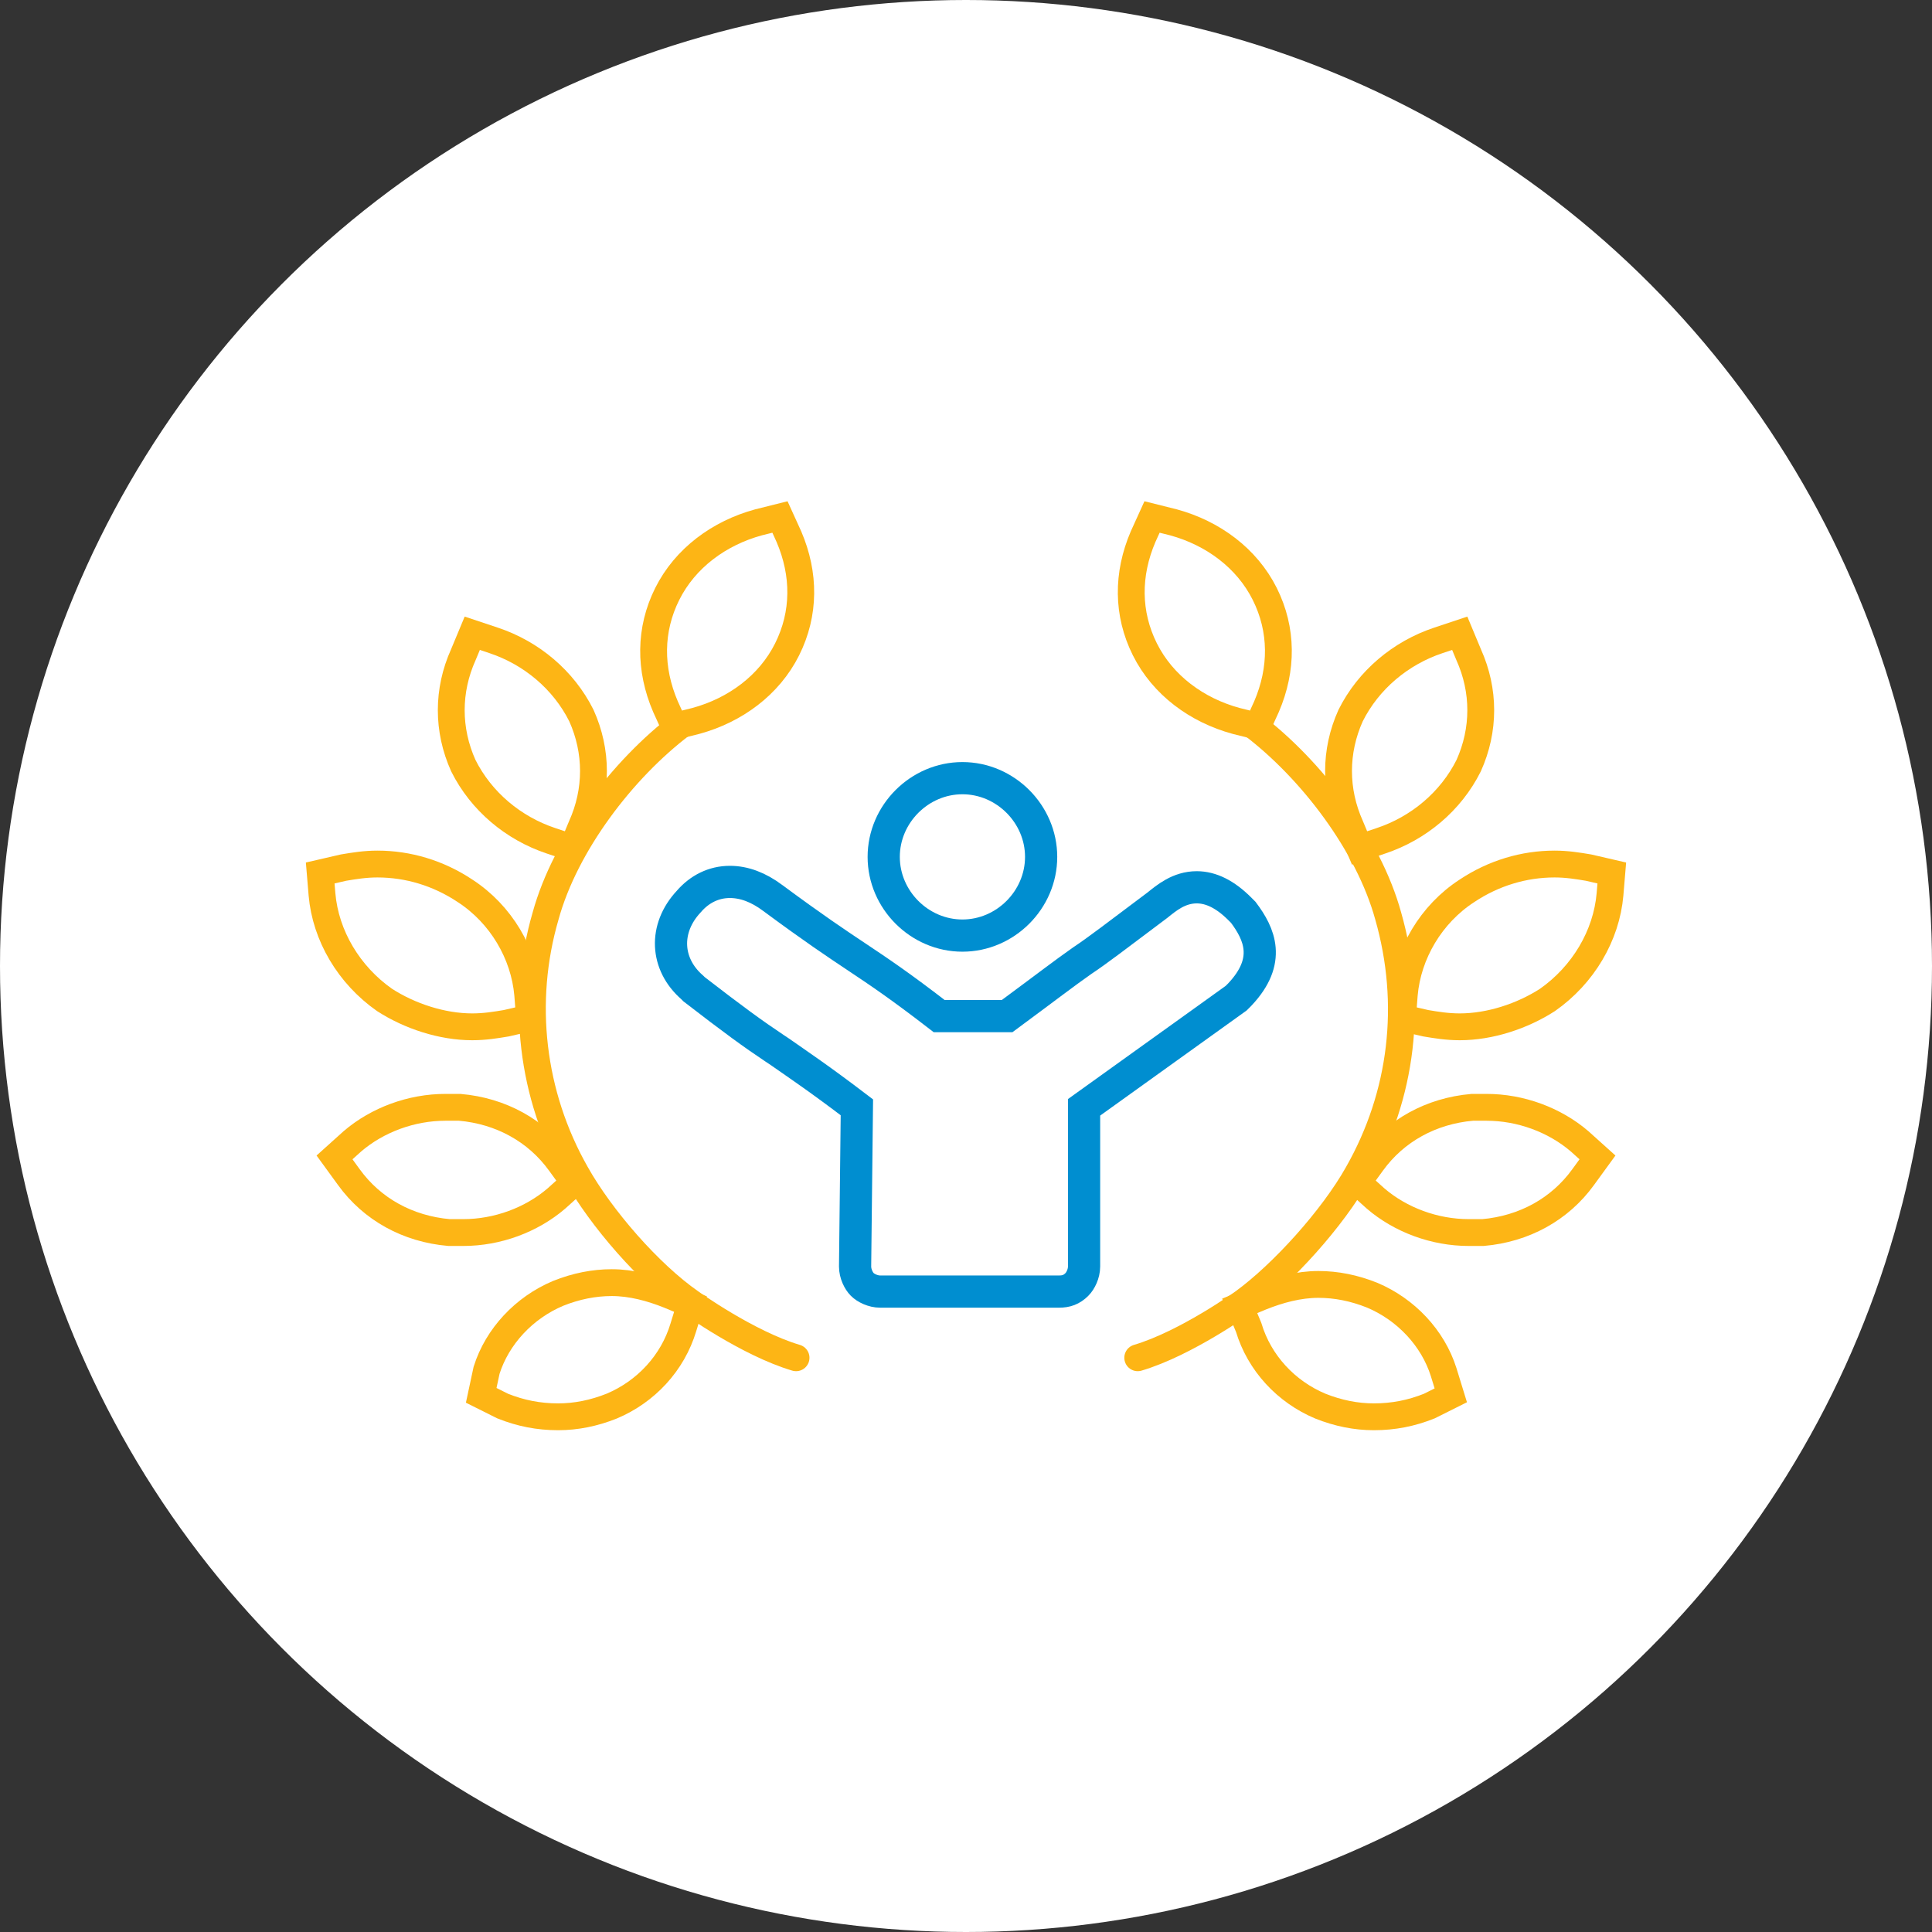<?xml version="1.0" encoding="utf-8"?>
<!-- Generator: Adobe Illustrator 27.2.0, SVG Export Plug-In . SVG Version: 6.00 Build 0)  -->
<svg version="1.1" id="Layer_1" xmlns="http://www.w3.org/2000/svg" xmlns:xlink="http://www.w3.org/1999/xlink" x="0px" y="0px"
	 viewBox="0 0 108 108" style="enable-background:new 0 0 108 108;" xml:space="preserve">
<rect x="0" y="0" width="108" height="108" fill="#333333" stroke="none"/>
<style type="text/css">
	.st0{fill:#FFFFFF;}
	.st1{fill:none;stroke:#008ED0;stroke-width:1.8;stroke-miterlimit:10;}
	.st2{fill:none;stroke:#FDB515;stroke-width:1.5;stroke-miterlimit:10;}
	.st3{fill:none;stroke:#FDB515;stroke-width:1.5;stroke-linecap:round;stroke-linejoin:round;stroke-miterlimit:10;}
</style>
<g>
	<circle class="st0" cx="54" cy="54" r="54"/>
	<g>
		<g>
			<path class="st1" d="M49.2,72.2c-0.4,0-0.8-0.2-1-0.4s-0.4-0.6-0.4-1l0.1-8.9c-2.1-1.6-3.3-2.4-4.3-3.1l-0.3-0.2
				c-1.2-0.8-2.3-1.6-4.5-3.3l-0.1-0.1c-1.5-1.3-1.6-3.3-0.2-4.8c0.6-0.7,1.4-1.1,2.3-1.1c0.8,0,1.6,0.3,2.4,0.9
				c2.3,1.7,3.5,2.5,4.7,3.3s2.4,1.6,4.6,3.3h3.8c2.3-1.7,3.2-2.4,4.2-3.1c0.9-0.6,1.8-1.3,4.2-3.1c0.5-0.4,1.2-1,2.2-1
				c0.8,0,1.6,0.4,2.4,1.2c0.1,0.1,0.1,0.1,0.2,0.2c0.9,1.2,1.6,2.7-0.2,4.6c-0.1,0.1-0.1,0.1-0.2,0.2l-8.5,6.1v8.9
				c0,0.4-0.2,0.8-0.4,1c-0.3,0.3-0.6,0.4-1,0.4h-7.6L49.2,72.2z"/>
			<path class="st1" d="M53.8,52.3c-2.4,0-4.4-2-4.4-4.4s2-4.4,4.4-4.4s4.4,2,4.4,4.4S56.2,52.3,53.8,52.3z"/>
		</g>
		<g>
			<path class="st2" d="M81.6,57.4c-0.7,0-1.3-0.1-1.9-0.2l-1.3-0.3l0.1-1.3c0.2-2.3,1.5-4.5,3.5-5.8c1.5-1,3.2-1.5,4.9-1.5
				c0.7,0,1.3,0.1,1.9,0.2l1.3,0.3L90,50c-0.2,2.3-1.5,4.5-3.5,5.9C85.1,56.8,83.3,57.4,81.6,57.4z"/>
			<path class="st2" d="M75.5,46.2c-0.9-2-0.9-4.2,0-6.2c1-2,2.8-3.5,4.9-4.2l1.2-0.4l0.5,1.2c0.9,2,0.9,4.2,0,6.2
				c-1,2-2.8,3.5-4.9,4.2L76,47.4L75.5,46.2z"/>
			<path class="st2" d="M69.1,40.3c-2.2-0.6-4.1-2-5.1-4s-1-4.2-0.1-6.3l0.5-1.1l1.2,0.3c2.2,0.6,4.1,2,5.1,4s1,4.2,0.1,6.3
				l-0.5,1.1L69.1,40.3z"/>
			<path class="st2" d="M76.8,79.2c-1,0-2-0.2-3-0.6c-1.9-0.8-3.4-2.4-4-4.4L69.3,73l1.2-0.5c1-0.4,2.1-0.7,3.2-0.7c1,0,2,0.2,3,0.6
				c1.9,0.8,3.4,2.4,4,4.3l0.4,1.3l-1.2,0.6C78.9,79,77.9,79.2,76.8,79.2z"/>
			<path class="st2" d="M82.1,68.9c-1.9,0-3.8-0.7-5.2-1.9l-1-0.9l0.8-1.1c1.3-1.8,3.3-2.9,5.6-3.1c0.3,0,0.6,0,0.8,0
				c1.9,0,3.8,0.7,5.2,1.9l1,0.9l-0.8,1.1c-1.3,1.8-3.3,2.9-5.6,3.1C82.7,68.9,82.4,68.9,82.1,68.9z"/>
			<path class="st3" d="M70,40.5c3.3,2.5,6.5,6.7,7.6,10.7c1.4,4.9,0.8,10-1.7,14.4c-1.4,2.5-4.2,5.6-6.4,7.2c0,0-3.2,2.3-5.9,3.1"
				/>
		</g>
		<g>
			<path class="st2" d="M26.4,57.4c0.7,0,1.3-0.1,1.9-0.2l1.3-0.3l-0.1-1.3c-0.2-2.3-1.5-4.5-3.5-5.8c-1.5-1-3.2-1.5-4.9-1.5
				c-0.7,0-1.3,0.1-1.9,0.2l-1.3,0.3L18,50c0.2,2.3,1.5,4.5,3.5,5.9C22.9,56.8,24.7,57.4,26.4,57.4z"/>
			<path class="st2" d="M32.5,46.2c0.9-2,0.9-4.2,0-6.2c-1-2-2.8-3.5-4.9-4.2l-1.2-0.4l-0.5,1.2c-0.9,2-0.9,4.2,0,6.2
				c1,2,2.8,3.5,4.9,4.2l1.2,0.4L32.5,46.2z"/>
			<path class="st2" d="M38.9,40.3c2.2-0.6,4.1-2,5.1-4s1-4.2,0.1-6.3l-0.5-1.1l-1.2,0.3c-2.2,0.6-4.1,2-5.1,4s-1,4.2-0.1,6.3
				l0.5,1.1L38.9,40.3z"/>
			<path class="st2" d="M31.2,79.2c1,0,2-0.2,3-0.6c1.9-0.8,3.4-2.4,4-4.4l0.4-1.3l-1.2-0.5c-1-0.4-2.1-0.7-3.2-0.7
				c-1,0-2,0.2-3,0.6c-1.9,0.8-3.4,2.4-4,4.3L26.9,78l1.2,0.6C29.1,79,30.1,79.2,31.2,79.2z"/>
			<path class="st2" d="M25.9,68.9c1.9,0,3.8-0.7,5.2-1.9l1-0.9L31.3,65c-1.3-1.8-3.3-2.9-5.6-3.1c-0.3,0-0.6,0-0.8,0
				c-1.9,0-3.8,0.7-5.2,1.9l-1,0.9l0.8,1.1c1.3,1.8,3.3,2.9,5.6,3.1C25.3,68.9,25.6,68.9,25.9,68.9z"/>
			<path class="st3" d="M44.5,75.9c-2.7-0.8-5.9-3.1-5.9-3.1c-2.3-1.6-5-4.7-6.4-7.2c-2.5-4.4-3.1-9.6-1.7-14.4
				c1.1-4,4.3-8.2,7.6-10.7"/>
		</g>
	</g>
</g>
</svg>
